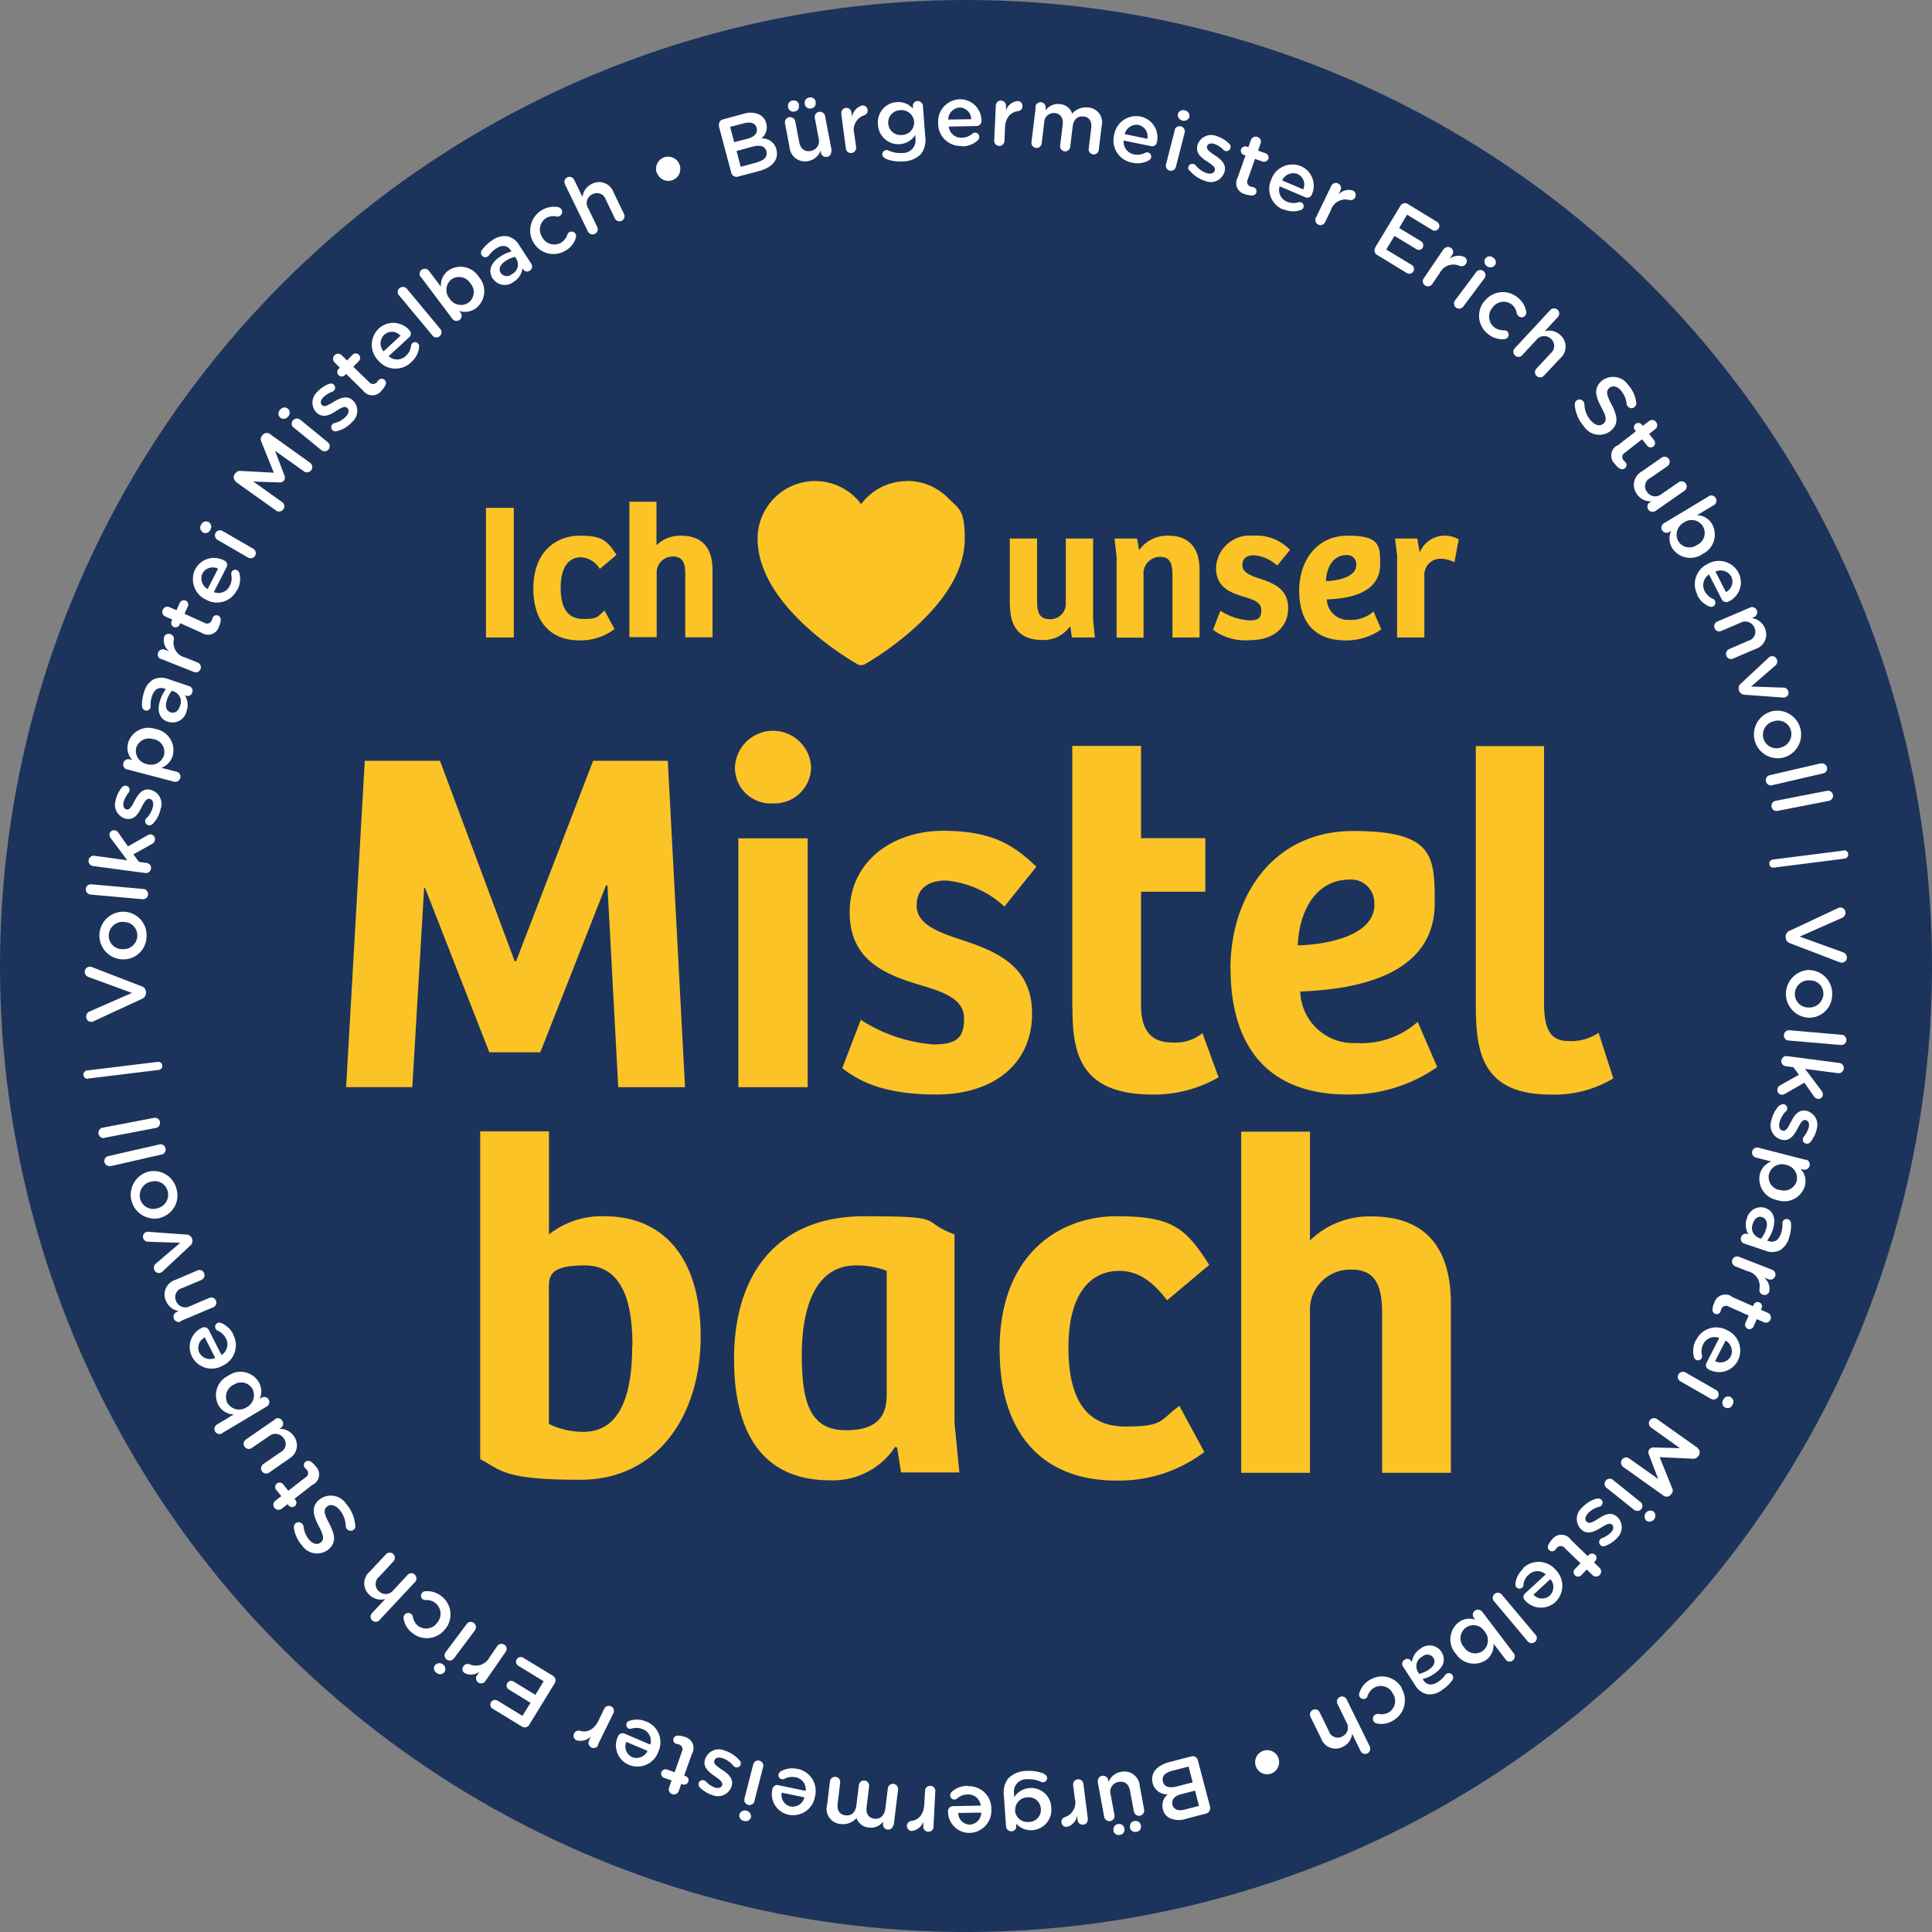 <svg xmlns="http://www.w3.org/2000/svg" width="158.205" height="158.205" viewBox="0 0 158.205 158.205"><rect x="0" y="0" width="158.205" height="158.205" fill="#808080" stroke="none"/><g transform="translate(-65.5 -88.5)"><circle cx="79.103" cy="79.103" r="79.103" transform="translate(65.5 88.5)" fill="#1c345c"/><g transform="translate(72.334 96.474)"><path d="M712.018,1070.965a.436.436,0,0,1-.309.529l-1.69.441a1.763,1.763,0,0,1-1.338-.088,1.036,1.036,0,0,1-.515-.691h0a1.179,1.179,0,0,1,.4-1.235,1.205,1.205,0,0,1-1.235-.9h0c-.221-.853.353-1.485,1.4-1.749l1.764-.456a.429.429,0,0,1,.529.309l1.014,3.866ZM708.9,1068c-.559.147-.853.456-.735.882h0c.1.412.485.559,1.132.4l1.308-.338-.338-1.294Zm.764,1.911c-.529.132-.823.441-.72.867h0c.1.382.456.529.985.4l1.191-.309-.323-1.25Z" transform="translate(-619.772 -930.965)" fill="#fff"/><path d="M677.015,1076.15a.415.415,0,0,1,.338-.485.43.43,0,0,1,.5.338l.029.176a1.314,1.314,0,0,1,1.014-.838,1.268,1.268,0,0,1,1.544,1.147l.353,1.926a.427.427,0,1,1-.838.162l-.309-1.676c-.1-.559-.441-.823-.941-.735a.811.811,0,0,0-.647,1.044l.309,1.661a.422.422,0,0,1-.338.5.43.43,0,0,1-.5-.338l-.529-2.852Zm1.279,4.013v-.044a.415.415,0,0,1,.353-.5.434.434,0,0,1,.529.338V1080a.407.407,0,0,1-.367.5.441.441,0,0,1-.529-.338Zm1.353-.25v-.044a.415.415,0,0,1,.353-.5.434.434,0,0,1,.529.338v.044a.407.407,0,0,1-.367.5.441.441,0,0,1-.529-.338Z" transform="translate(-593.942 -938.223)" fill="#fff"/><path d="M658.922,1082.914a.407.407,0,0,1-.353.47.417.417,0,0,1-.47-.367l-.044-.367a1.134,1.134,0,0,1-.809.911.393.393,0,0,1-.47-.353.4.4,0,0,1,.279-.441,1.255,1.255,0,0,0,.808-1.543l-.132-1.073a.423.423,0,0,1,.838-.117l.367,2.881Z" transform="translate(-576.688 -941.944)" fill="#fff"/><path d="M627.93,1075.213a.361.361,0,0,1,.265.309.356.356,0,0,1-.323.368.291.291,0,0,1-.162-.029,2.424,2.424,0,0,0-1.147-.221,1.021,1.021,0,0,0-1.073,1.205v.279a1.621,1.621,0,0,1,1.264-.764,1.655,1.655,0,0,1,1.779,1.6h0a1.667,1.667,0,0,1-1.544,1.852,1.6,1.6,0,0,1-1.323-.529v.177a.394.394,0,0,1-.382.441.428.428,0,0,1-.456-.4l-.176-2.528a1.885,1.885,0,0,1,.367-1.411,2.129,2.129,0,0,1,1.47-.6,3.374,3.374,0,0,1,1.441.22Zm-2.367,2.984h0a1.026,1.026,0,0,0,1.147.941.985.985,0,0,0,.97-1.073h0a.986.986,0,0,0-1.1-.941,1.021,1.021,0,0,0-1,1.088Z" transform="translate(-549.282 -937.919)" fill="#fff"/><path d="M595.232,1083.329a1.826,1.826,0,0,1,1.911,1.867h0a1.825,1.825,0,0,1-1.764,1.955,1.744,1.744,0,0,1-1.779-1.779.4.4,0,0,1,.382-.411l2.293-.044a1.015,1.015,0,0,0-1.073-.911,1.275,1.275,0,0,0-.867.338.345.345,0,0,1-.559-.265.423.423,0,0,1,.1-.265,1.865,1.865,0,0,1,1.308-.515Zm-.794,2.19a.96.96,0,0,0,.941.955,1,1,0,0,0,.941-.985Z" transform="translate(-522.802 -945.035)" fill="#fff"/><path d="M572.87,1086.647a.406.406,0,0,1-.441.4.415.415,0,0,1-.4-.441v-.382a1.126,1.126,0,0,1-.941.764.414.414,0,0,1-.044-.823c.6-.073,1.029-.515,1.073-1.382l.059-1.088a.415.415,0,0,1,.441-.4.406.406,0,0,1,.4.441l-.147,2.9Z" transform="translate(-503.262 -945.03)" fill="#fff"/><path d="M531.534,1082.22a.422.422,0,1,1-.838-.1v-.176a1.231,1.231,0,0,1-1.161.485,1.158,1.158,0,0,1-1.014-.779,1.451,1.451,0,0,1-1.308.485,1.235,1.235,0,0,1-1.1-1.543l.235-1.94a.422.422,0,1,1,.838.1l-.206,1.691c-.073.573.162.926.632.985s.823-.22.9-.809l.206-1.676a.422.422,0,0,1,.838.1l-.206,1.69c-.073.559.162.911.632.97s.823-.25.9-.808l.206-1.676a.417.417,0,0,1,.47-.367.428.428,0,0,1,.368.47l-.353,2.881Z" transform="translate(-465.22 -940.75)" fill="#fff"/><path d="M497.585,1073.6a1.835,1.835,0,0,1,1.455,2.249h0a1.815,1.815,0,0,1-2.146,1.514,1.724,1.724,0,0,1-1.338-2.117.388.388,0,0,1,.47-.309l2.249.47a1.01,1.01,0,0,0-.838-1.117,1.345,1.345,0,0,0-.911.132.369.369,0,0,1-.22.029.326.326,0,0,1-.25-.4.384.384,0,0,1,.162-.235,1.878,1.878,0,0,1,1.382-.206Zm-1.264,1.955a.952.952,0,0,0,.72,1.132,1,1,0,0,0,1.132-.75l-1.838-.382Z" transform="translate(-439.135 -936.731)" fill="#fff"/><path d="M478.271,1073.858a.448.448,0,0,1-.573.279.432.432,0,0,1-.367-.515v-.044a.493.493,0,0,1,.941.25v.044Zm.294-1.338a.425.425,0,0,1-.515.309.421.421,0,0,1-.309-.514l.72-2.808a.406.406,0,0,1,.515-.294.416.416,0,0,1,.294.514l-.72,2.808Z" transform="translate(-423.614 -933.006)" fill="#fff"/><path d="M457.979,1064.01a.343.343,0,0,1,.073.323.335.335,0,0,1-.426.22.38.38,0,0,1-.162-.1,1.982,1.982,0,0,0-.911-.647c-.353-.1-.588-.015-.661.206h0c-.088.279.265.5.632.75.47.309.985.691.779,1.367h0a1.175,1.175,0,0,1-1.573.706,2.592,2.592,0,0,1-1.014-.617.365.365,0,0,1-.1-.368.33.33,0,0,1,.426-.22.25.25,0,0,1,.147.088,2.093,2.093,0,0,0,.75.5c.309.1.529,0,.6-.191h0c.074-.265-.265-.5-.632-.75-.456-.323-.97-.72-.779-1.352h0a1.188,1.188,0,0,1,1.646-.72,2.546,2.546,0,0,1,1.205.823Z" transform="translate(-404.234 -927.817)" fill="#fff"/><path d="M436.275,1056.77l-.647,1.808.132.044a.358.358,0,0,1-.235.676l-.132-.044-.206.588a.425.425,0,0,1-.544.25.415.415,0,0,1-.25-.529l.206-.588-.617-.22a.355.355,0,0,1-.221-.456.378.378,0,0,1,.47-.221l.617.221.6-1.691a.409.409,0,0,0-.265-.588.855.855,0,0,0-.206-.044.358.358,0,0,1-.221-.441.382.382,0,0,1,.323-.235,1.633,1.633,0,0,1,.573.1.94.94,0,0,1,.632,1.367Z" transform="translate(-386.44 -921.151)" fill="#fff"/><path d="M411.175,1046.512a1.825,1.825,0,0,1,1,2.484h0a1.81,1.81,0,0,1-2.4,1.073,1.723,1.723,0,0,1-.9-2.337.405.405,0,0,1,.529-.221l2.117.9a1.021,1.021,0,0,0-.617-1.264,1.349,1.349,0,0,0-.926-.044.374.374,0,0,1-.221,0,.339.339,0,0,1,.029-.632,1.894,1.894,0,0,1,1.411.059Zm-1.617,1.676a.951.951,0,0,0,.485,1.25.993.993,0,0,0,1.25-.515Z" transform="translate(-365.103 -913.524)" fill="#fff"/><path d="M386.988,1041.925a.4.4,0,0,1-.559.191.431.431,0,0,1-.191-.573l.162-.338a1.187,1.187,0,0,1-1.191.323.416.416,0,0,1,.279-.779c.588.176,1.147-.059,1.529-.838l.47-.97a.418.418,0,0,1,.559-.191.414.414,0,0,1,.191.559l-1.279,2.6Z" transform="translate(-344.84 -906.997)" fill="#fff"/><path d="M343.925,1013.693l-2.087,3.411a.431.431,0,0,1-.588.147l-2.411-1.47a.386.386,0,0,1,.4-.661l2.043,1.25.662-1.073-1.779-1.088a.38.38,0,0,1-.118-.529.363.363,0,0,1,.515-.118l1.779,1.088.676-1.117-2.073-1.264a.386.386,0,1,1,.4-.661l2.44,1.485a.431.431,0,0,1,.147.588Z" transform="translate(-305.335 -883.837)" fill="#fff"/><path d="M324.966,1007.228a.418.418,0,1,1-.691-.47l.221-.309a1.147,1.147,0,0,1-1.22.132.375.375,0,0,1-.1-.573.406.406,0,0,1,.5-.147,1.282,1.282,0,0,0,1.646-.6l.617-.9a.423.423,0,0,1,.588-.1.406.406,0,0,1,.1.573Z" transform="translate(-292.051 -877.548)" fill="#fff"/><path d="M308.057,996.088a.429.429,0,0,1-.632.044.418.418,0,0,1-.132-.617l.029-.029a.483.483,0,0,1,.764.573Zm.779-1.132a.41.41,0,0,1-.588.088.422.422,0,0,1-.088-.588l1.735-2.323a.407.407,0,0,1,.588-.073.434.434,0,0,1,.088.588l-1.735,2.323Z" transform="translate(-278.509 -867.129)" fill="#fff"/><path d="M293.681,978h0a1.883,1.883,0,0,1-2.69.265,1.817,1.817,0,0,1-.691-1.176.456.456,0,0,1,.088-.309.391.391,0,0,1,.544-.044.444.444,0,0,1,.132.221,1.137,1.137,0,0,0,.412.735,1.1,1.1,0,0,0,1.558-.221h0a1.127,1.127,0,0,0-.1-1.617,1.146,1.146,0,0,0-.838-.265.4.4,0,0,1-.235-.073.356.356,0,0,1-.044-.515.334.334,0,0,1,.265-.132,1.841,1.841,0,0,1,1.367.441,1.882,1.882,0,0,1,.25,2.675Z" transform="translate(-264.088 -852.54)" fill="#fff"/><path d="M269.649,958.916a.421.421,0,0,1-.617-.573l1.088-1.161a1.324,1.324,0,0,1-1.279-.323,1.255,1.255,0,0,1,0-1.911l1.338-1.426a.421.421,0,0,1,.617.573l-1.161,1.25a.772.772,0,0,0-.044,1.191.8.8,0,0,0,1.22-.1l1.147-1.235a.393.393,0,0,1,.588,0,.417.417,0,0,1,.015.588l-2.94,3.146Z" transform="translate(-245.407 -834.22)" fill="#fff"/><path d="M234.216,924a.432.432,0,0,1-.132.338.407.407,0,0,1-.661-.279,2.175,2.175,0,0,0-.515-1.352c-.353-.4-.75-.485-1.029-.25h0c-.265.235-.279.5.162,1.323.485.941.647,1.588-.029,2.176h0a1.49,1.49,0,0,1-2.161-.309,2.754,2.754,0,0,1-.676-1.455.4.4,0,0,1,.132-.367.4.4,0,0,1,.559.044.392.392,0,0,1,.1.206,2.031,2.031,0,0,0,.456,1.088c.323.382.72.426.956.22h0c.279-.25.265-.529-.191-1.382-.485-.941-.559-1.573.044-2.1h0a1.508,1.508,0,0,1,2.234.338,3.014,3.014,0,0,1,.735,1.779Z" transform="translate(-211.943 -807.054)" fill="#fff"/><path d="M220.962,904.144l-1.529,1.191.088.1a.356.356,0,1,1-.559.441l-.088-.1-.5.382a.419.419,0,0,1-.514-.661l.5-.382-.412-.514a.362.362,0,1,1,.573-.441l.412.515,1.411-1.1a.391.391,0,0,0,.088-.632,1.29,1.29,0,0,0-.147-.147.355.355,0,0,1,.059-.5.387.387,0,0,1,.4-.029,1.543,1.543,0,0,1,.426.4.939.939,0,0,1-.206,1.5Z" transform="translate(-202.159 -790.575)" fill="#fff"/><path d="M203.758,878.564a.414.414,0,0,1,.588.118.423.423,0,0,1-.1.588l-.147.1a1.341,1.341,0,0,1,1.191.573,1.262,1.262,0,0,1-.412,1.882l-1.6,1.117a.422.422,0,0,1-.485-.691l1.4-.97a.75.75,0,0,0,.279-1.147.82.82,0,0,0-1.22-.162l-1.4.956a.422.422,0,0,1-.485-.691l2.4-1.661Z" transform="translate(-188.071 -770.331)" fill="#fff"/><path d="M185.426,857.745a.419.419,0,0,1-.426-.72l1.4-.838a1.485,1.485,0,0,1-1.235-.72,1.755,1.755,0,0,1,.764-2.44h0a1.735,1.735,0,0,1,2.5.485,1.493,1.493,0,0,1,.088,1.4l.162-.1a.418.418,0,1,1,.426.72l-3.69,2.205Zm.941-3.984h0a1.1,1.1,0,0,0-.47,1.514,1.119,1.119,0,0,0,1.558.323h0a1.114,1.114,0,0,0,.456-1.529,1.07,1.07,0,0,0-1.544-.294Z" transform="translate(-174.09 -748.337)" fill="#fff"/><path d="M174.7,826.237a1.832,1.832,0,0,1-.853,2.543h0a1.8,1.8,0,0,1-2.514-.735,1.732,1.732,0,0,1,.823-2.367.408.408,0,0,1,.544.176l1.044,2.058a1.017,1.017,0,0,0,.353-1.367,1.28,1.28,0,0,0-.676-.632.29.29,0,0,1-.162-.162.342.342,0,0,1,.147-.456.369.369,0,0,1,.279-.015,1.9,1.9,0,0,1,1.029.955Zm-2.323.235a.952.952,0,0,0-.441,1.264,1,1,0,0,0,1.294.412Z" transform="translate(-162.441 -724.928)" fill="#fff"/><path d="M158.5,800.179a.425.425,0,1,1-.338-.779l.162-.073a1.352,1.352,0,0,1-1.044-.809,1.256,1.256,0,0,1,.779-1.749L159.85,796a.4.4,0,0,1,.544.221.426.426,0,0,1-.22.559l-1.558.661a.768.768,0,0,0-.515,1.073.809.809,0,0,0,1.161.4l1.558-.662a.4.4,0,0,1,.544.221.41.41,0,0,1-.221.544l-2.675,1.132Z" transform="translate(-150.515 -699.943)" fill="#fff"/><path d="M149.162,775.173v.044a.494.494,0,0,1-.176.573l-2.234,2.087a.738.738,0,0,1-.176.118.413.413,0,0,1-.515-.265.427.427,0,0,1,.147-.5l1.985-1.691-2.617-.088a.4.4,0,0,1-.412-.279.393.393,0,0,1,.25-.515.342.342,0,0,1,.206-.015l3.043.221a.522.522,0,0,1,.5.323Z" transform="translate(-140.267 -681.744)" fill="#fff"/><path d="M140.711,744.649h0a1.957,1.957,0,0,1-1.073-3.763h0A1.914,1.914,0,0,1,142,742.253a1.888,1.888,0,0,1-1.294,2.381Zm-.838-2.955h0a1.153,1.153,0,0,0-.838,1.411,1.1,1.1,0,0,0,1.426.75h0a1.129,1.129,0,0,0,.823-1.4,1.087,1.087,0,0,0-1.411-.75Z" transform="translate(-134.389 -652.896)" fill="#fff"/><path d="M124.124,727.689a.429.429,0,0,1-.5-.309.41.41,0,0,1,.309-.5l4.19-.956a.409.409,0,0,1,.5.323.417.417,0,0,1-.309.5l-4.19.956Z" transform="translate(-121.903 -640.184)" fill="#fff"/><path d="M120.84,712.8a.415.415,0,0,1-.485-.338.423.423,0,0,1,.323-.5l4.219-.808a.408.408,0,0,1,.485.338.416.416,0,0,1-.323.485l-4.219.809Z" transform="translate(-119.119 -627.59)" fill="#fff"/><path d="M112.36,681.36a.323.323,0,0,1-.368-.294.345.345,0,0,1,.294-.382l5.792-.706a.323.323,0,0,1,.368.294.331.331,0,0,1-.294.368l-5.792.706Z" transform="translate(-111.992 -601)" fill="#fff"/><path d="M117.389,629.631l-3.94,1.823a.425.425,0,0,1-.206.059.414.414,0,0,1-.426-.412.452.452,0,0,1,.294-.441l3.455-1.514-3.572-1.308a.455.455,0,0,1-.294-.4.424.424,0,0,1,.4-.441.634.634,0,0,1,.176.029l4.072,1.573a.521.521,0,0,1,.368.485v.044a.529.529,0,0,1-.323.5Z" transform="translate(-112.596 -555.813)" fill="#fff"/><path d="M123.028,600.291h0a1.949,1.949,0,0,1,.132-3.9h0A1.913,1.913,0,0,1,125,598.424a1.887,1.887,0,0,1-1.955,1.867Zm.1-3.072h0a1.144,1.144,0,0,0-1.22,1.088,1.1,1.1,0,0,0,1.132,1.147h0a1.12,1.12,0,0,0,1.205-1.073,1.089,1.089,0,0,0-1.117-1.147Z" transform="translate(-119.837 -529.706)" fill="#fff"/><path d="M113.677,581.919a.426.426,0,0,1-.382-.456.407.407,0,0,1,.456-.382l4.278.382a.421.421,0,0,1-.073.838Z" transform="translate(-113.103 -516.641)" fill="#fff"/><path d="M115.233,553.9a.423.423,0,0,1,.118-.838l2.69.367-1.323-1.764a.491.491,0,0,1-.132-.382.366.366,0,0,1,.426-.309.461.461,0,0,1,.323.235l.764,1.088,1.588-.911a.462.462,0,0,1,.294-.073.383.383,0,0,1,.323.441.4.4,0,0,1-.235.338l-1.529.853.456.617.632.088a.407.407,0,0,1,.353.47.417.417,0,0,1-.47.353l-4.278-.573Z" transform="translate(-114.452 -490.959)" fill="#fff"/><path d="M132.739,529.287a.342.342,0,0,1-.588-.294.2.2,0,0,1,.088-.162,1.973,1.973,0,0,0,.544-.97c.074-.353-.044-.588-.279-.632h0c-.279-.059-.456.309-.661.706-.25.5-.588,1.058-1.264.926h0a1.183,1.183,0,0,1-.853-1.5,2.51,2.51,0,0,1,.514-1.073.354.354,0,0,1,.353-.132.333.333,0,0,1,.265.412.236.236,0,0,1-.074.162,2.167,2.167,0,0,0-.412.794c-.059.323.059.529.25.573h0c.265.059.456-.309.662-.706.265-.5.617-1.044,1.264-.911h0a1.186,1.186,0,0,1,.867,1.558,2.446,2.446,0,0,1-.691,1.279Z" transform="translate(-127.093 -469.787)" fill="#fff"/><path d="M134.428,497.446a.414.414,0,0,1-.309-.515.421.421,0,0,1,.515-.309l.221.059a1.494,1.494,0,0,1-.353-1.382,1.745,1.745,0,0,1,2.264-1.161h0a1.759,1.759,0,0,1,1.411,2.132,1.508,1.508,0,0,1-.941,1.044l1.25.323a.406.406,0,0,1,.294.515.416.416,0,0,1-.515.294l-3.881-1.014Zm2.146-2.47h0a1.082,1.082,0,0,0-1.4.706,1.1,1.1,0,0,0,.867,1.323h0a1.107,1.107,0,0,0,1.411-.735,1.071,1.071,0,0,0-.867-1.308Z" transform="translate(-130.855 -442.414)" fill="#fff"/><path d="M146.732,469.638h0c-.75-.25-.926-.97-.632-1.808a3.079,3.079,0,0,1,.456-.882l-.088-.029c-.5-.162-.853.044-1.044.6a2.143,2.143,0,0,0-.118.823.407.407,0,0,1-.015.132.334.334,0,0,1-.441.221.381.381,0,0,1-.25-.323,3.3,3.3,0,0,1,.176-1.191,1.671,1.671,0,0,1,.779-1.029,1.546,1.546,0,0,1,1.205-.015l1.705.573a.393.393,0,0,1,.25.515.382.382,0,0,1-.47.279l-.132-.044a1.5,1.5,0,0,1,.132,1.308,1.168,1.168,0,0,1-1.485.867Zm.544-2.47-.235-.074a2.226,2.226,0,0,0-.4.75c-.176.514-.059.9.309,1.014h0c.338.118.632-.118.75-.5a.875.875,0,0,0-.426-1.176Z" transform="translate(-139.806 -418.501)" fill="#fff"/><path d="M153.652,443.636a.412.412,0,0,1-.235-.544.416.416,0,0,1,.544-.235l.353.132a1.183,1.183,0,0,1-.412-1.161.391.391,0,0,1,.544-.235.385.385,0,0,1,.25.456,1.252,1.252,0,0,0,.956,1.455l1,.4a.424.424,0,0,1,.235.544.411.411,0,0,1-.544.235l-2.69-1.073Z" transform="translate(-147.301 -397.63)" fill="#fff"/><path d="M159.156,425.5l-1.764-.794-.059.132a.355.355,0,1,1-.647-.294l.059-.132-.573-.25a.415.415,0,0,1-.206-.559.4.4,0,0,1,.544-.206l.573.25.265-.6a.386.386,0,0,1,.485-.191.35.35,0,0,1,.176.485l-.265.6,1.632.735a.406.406,0,0,0,.6-.22c.044-.088.059-.176.073-.191a.334.334,0,0,1,.456-.176.374.374,0,0,1,.206.338,1.577,1.577,0,0,1-.147.559A.932.932,0,0,1,159.156,425.5Z" transform="translate(-149.467 -381.65)" fill="#fff"/><path d="M176.506,401.964a1.812,1.812,0,0,1-2.543.794h0a1.841,1.841,0,0,1-.882-2.47,1.737,1.737,0,0,1,2.4-.72.383.383,0,0,1,.176.529l-1.044,2.043a1.021,1.021,0,0,0,1.308-.515,1.338,1.338,0,0,0,.118-.911.61.61,0,0,1,.029-.221.322.322,0,0,1,.456-.132.375.375,0,0,1,.176.221,1.854,1.854,0,0,1-.176,1.4Zm-1.544-1.735a.96.96,0,0,0-1.279.382.983.983,0,0,0,.426,1.279l.853-1.676Z" transform="translate(-163.936 -361.632)" fill="#fff"/><path d="M177.258,379.785a.428.428,0,0,1-.118-.617.417.417,0,0,1,.588-.206h.029a.465.465,0,0,1,.118.647.429.429,0,0,1-.6.206h-.029Zm1.22.632a.416.416,0,0,1-.162-.573.411.411,0,0,1,.573-.147l2.514,1.455a.411.411,0,0,1,.147.573.424.424,0,0,1-.573.147l-2.514-1.455Z" transform="translate(-167.495 -344.187)" fill="#fff"/><path d="M195.862,333.63a.438.438,0,0,1-.1-.6l.059-.074a.48.48,0,0,1,.412-.191l2.734.147-1.029-2.558a.43.43,0,0,1,.044-.441l.059-.074a.43.43,0,0,1,.6-.1l3.308,2.367a.433.433,0,0,1-.5.706l-2.381-1.691.764,2a.437.437,0,0,1-.029.426.444.444,0,0,1-.382.162l-2.132-.073,2.367,1.69a.408.408,0,0,1,.088.588.423.423,0,0,1-.588.1l-3.322-2.367Z" transform="translate(-183.38 -302.178)" fill="#fff"/><path d="M220.757,316.276a.43.43,0,0,1-.015-.632.441.441,0,0,1,.617-.118l.029.029a.43.43,0,0,1,.015.632.441.441,0,0,1-.632.1l-.029-.029Zm1.1.823a.407.407,0,0,1-.059-.588.437.437,0,0,1,.6-.059l2.249,1.838a.418.418,0,1,1-.529.647l-2.249-1.838Z" transform="translate(-204.645 -290.057)" fill="#fff"/><path d="M241.523,306.041a.34.34,0,0,1-.323-.074.346.346,0,0,1-.029-.485.28.28,0,0,1,.162-.1,1.911,1.911,0,0,0,.97-.559c.235-.265.265-.529.088-.691h0c-.221-.191-.544.029-.926.265-.47.309-1.044.6-1.558.147h0a1.174,1.174,0,0,1,.029-1.72,2.485,2.485,0,0,1,.985-.662.372.372,0,0,1,.368.059.347.347,0,0,1,.029.485.336.336,0,0,1-.147.1,2.072,2.072,0,0,0-.764.485c-.221.25-.221.485-.074.617h0c.206.191.544-.029.941-.265.485-.294,1.058-.573,1.558-.147h0a1.191,1.191,0,0,1-.044,1.793,2.414,2.414,0,0,1-1.25.75Z" transform="translate(-220.794 -278.705)" fill="#fff"/><path d="M253.434,288.386l-1.382-1.352-.1.1a.364.364,0,0,1-.515-.515l.1-.1-.441-.441a.416.416,0,0,1,.588-.588l.441.441.456-.47a.364.364,0,0,1,.515.515l-.456.47,1.294,1.25a.407.407,0,0,0,.647,0,1.6,1.6,0,0,0,.132-.162.35.35,0,0,1,.5,0,.343.343,0,0,1,.074.382,1.708,1.708,0,0,1-.338.485.927.927,0,0,1-1.5,0Z" transform="translate(-230.544 -264.386)" fill="#fff"/><path d="M275.83,271.537a1.828,1.828,0,0,1-2.675-.132h0a1.832,1.832,0,0,1,.029-2.631,1.748,1.748,0,0,1,2.514.147.382.382,0,0,1-.015.559l-1.69,1.558a1.024,1.024,0,0,0,1.411-.029,1.29,1.29,0,0,0,.426-.823.278.278,0,0,1,.1-.206.318.318,0,0,1,.47.029.31.31,0,0,1,.088.265,1.862,1.862,0,0,1-.647,1.25Zm-.867-2.176a.939.939,0,0,0-1.338-.073.977.977,0,0,0-.044,1.352Z" transform="translate(-249.001 -249.845)" fill="#fff"/><path d="M287.126,249.006a.407.407,0,0,1,.059-.588.418.418,0,0,1,.588.044l2.749,3.308a.419.419,0,0,1-.059.588.407.407,0,0,1-.588-.059l-2.749-3.308Z" transform="translate(-261.296 -232.798)" fill="#fff"/><path d="M299.292,237.9a.425.425,0,0,1,.676-.515l.985,1.308a1.5,1.5,0,0,1,.588-1.308,1.763,1.763,0,0,1,2.514.5h0a1.757,1.757,0,0,1-.221,2.558,1.485,1.485,0,0,1-1.382.235l.118.147a.42.42,0,0,1-.676.5l-2.587-3.44Zm4.072.514h0a1.088,1.088,0,0,0-1.544-.323,1.107,1.107,0,0,0-.147,1.588h0a1.1,1.1,0,0,0,1.558.309A1.079,1.079,0,0,0,303.364,238.413Z" transform="translate(-271.684 -223.19)" fill="#fff"/><path d="M334.359,223.451h0c-.426-.676-.132-1.338.617-1.823a2.884,2.884,0,0,1,.911-.412l-.044-.073c-.279-.441-.706-.5-1.205-.176a2.266,2.266,0,0,0-.6.573.2.2,0,0,1-.1.088.353.353,0,0,1-.485-.1.379.379,0,0,1,0-.412,3.351,3.351,0,0,1,.867-.823,1.71,1.71,0,0,1,1.25-.323,1.519,1.519,0,0,1,.956.735l.985,1.514a.39.39,0,0,1-.118.559.365.365,0,0,1-.529-.073l-.073-.118a1.5,1.5,0,0,1-.706,1.1,1.164,1.164,0,0,1-1.705-.235Zm1.955-1.588-.132-.206a2.157,2.157,0,0,0-.779.338c-.456.294-.6.662-.382.985h0a.6.6,0,0,0,.9.088.871.871,0,0,0,.4-1.191Z" transform="translate(-300.841 -208.596)" fill="#fff"/><path d="M361.025,206.552h0a1.946,1.946,0,0,1,2.058-2.852.434.434,0,0,1,.265.191.389.389,0,0,1-.147.529.354.354,0,0,1-.265.044,1.219,1.219,0,0,0-.838.118,1.118,1.118,0,0,0-.353,1.544h0a1.117,1.117,0,0,0,1.529.5,1.224,1.224,0,0,0,.559-.691.327.327,0,0,1,.162-.191.367.367,0,0,1,.5.147.348.348,0,0,1,.029.294,1.784,1.784,0,0,1-.9,1.1,1.879,1.879,0,0,1-2.587-.72Z" transform="translate(-324.199 -194.71)" fill="#fff"/><path d="M379.95,187.608a.417.417,0,0,1,.75-.368l.691,1.426a1.307,1.307,0,0,1,.75-1.073,1.258,1.258,0,0,1,1.793.691l.853,1.764a.417.417,0,0,1-.75.367l-.735-1.529a.767.767,0,0,0-1.1-.456.8.8,0,0,0-.338,1.176l.735,1.514a.424.424,0,0,1-.206.559.418.418,0,0,1-.559-.191l-1.882-3.866Z" transform="translate(-340.522 -180.5)" fill="#fff"/><path d="M431.049,177.152h0a.991.991,0,0,1,1.852-.706h0a.982.982,0,1,1-1.838.691Z" transform="translate(-384.095 -170.954)" fill="#fff"/><path d="M465.929,152.377a.429.429,0,0,1,.309-.529l1.691-.456a1.763,1.763,0,0,1,1.338.088,1.037,1.037,0,0,1,.515.691h0a1.153,1.153,0,0,1-.4,1.235,1.19,1.19,0,0,1,1.235.9h0c.221.853-.353,1.485-1.4,1.764l-1.764.47a.436.436,0,0,1-.529-.309l-1.029-3.866Zm2.352,1.044c.529-.147.823-.441.72-.867h0c-.1-.382-.456-.529-.985-.4l-1.191.309.338,1.25,1.132-.294Zm.779,1.926c.559-.147.853-.456.735-.882h0c-.1-.412-.485-.559-1.132-.382l-1.308.353.338,1.294,1.367-.368Z" transform="translate(-413.874 -150.046)" fill="#fff"/><path d="M506.533,147.132a.415.415,0,0,1-.338.485.431.431,0,0,1-.5-.323l-.029-.191a1.334,1.334,0,0,1-1,.853,1.268,1.268,0,0,1-1.544-1.147l-.367-1.926a.427.427,0,1,1,.838-.162l.323,1.676c.1.559.441.823.941.735a.82.82,0,0,0,.647-1.044l-.309-1.661a.422.422,0,0,1,.338-.5.43.43,0,0,1,.5.338l.544,2.852Zm-2.646-3.778v.044a.406.406,0,0,1-.353.5.434.434,0,0,1-.529-.338v-.044a.426.426,0,0,1,.368-.515.441.441,0,0,1,.529.338Zm1.367-.25v.044a.406.406,0,0,1-.353.5.434.434,0,0,1-.529-.338v-.044a.426.426,0,0,1,.368-.515.441.441,0,0,1,.529.338Z" transform="translate(-445.305 -142.743)" fill="#fff"/><path d="M534.115,147.94a.407.407,0,0,1,.353-.47.417.417,0,0,1,.47.368l.044.367a1.177,1.177,0,0,1,.809-.926.393.393,0,0,1,.47.353.4.4,0,0,1-.279.441,1.255,1.255,0,0,0-.809,1.544l.147,1.073a.425.425,0,0,1-.368.47.414.414,0,0,1-.47-.353l-.382-2.881Z" transform="translate(-472.049 -146.608)" fill="#fff"/><path d="M555.177,149.484a.36.36,0,0,1-.265-.309.356.356,0,0,1,.323-.368.291.291,0,0,1,.162.029,2.286,2.286,0,0,0,1.147.206,1.022,1.022,0,0,0,1.073-1.205v-.279a1.621,1.621,0,0,1-1.264.764,1.663,1.663,0,0,1-1.793-1.588h0a1.648,1.648,0,0,1,1.529-1.852,1.562,1.562,0,0,1,1.323.529v-.176a.392.392,0,0,1,.367-.441.428.428,0,0,1,.456.4l.191,2.528a1.885,1.885,0,0,1-.353,1.411,2.067,2.067,0,0,1-1.47.6,3.163,3.163,0,0,1-1.441-.221Zm2.337-3h0a1.034,1.034,0,0,0-1.147-.941,1,1,0,0,0-.97,1.088h0a1.008,1.008,0,0,0,1.117.941A1.021,1.021,0,0,0,557.514,146.486Z" transform="translate(-489.495 -144.493)" fill="#fff"/><path d="M590.01,147.621a1.826,1.826,0,0,1-1.911-1.867h0a1.825,1.825,0,0,1,1.764-1.955,1.745,1.745,0,0,1,1.779,1.779.4.4,0,0,1-.382.412l-2.293.044a1.015,1.015,0,0,0,1.073.911,1.275,1.275,0,0,0,.867-.338.346.346,0,0,1,.559.265.423.423,0,0,1-.1.265,1.866,1.866,0,0,1-1.308.515Zm.794-2.19a.96.96,0,0,0-.941-.956,1,1,0,0,0-.941.985Z" transform="translate(-518.109 -143.644)" fill="#fff"/><path d="M619.427,144.792a.42.42,0,0,1,.838.044v.382a1.109,1.109,0,0,1,.941-.764.383.383,0,0,1,.4.441.374.374,0,0,1-.353.382c-.6.073-1.029.514-1.073,1.382l-.044,1.088a.42.42,0,0,1-.838-.044l.132-2.9Z" transform="translate(-544.719 -144.151)" fill="#fff"/><path d="M640.4,145.848a.422.422,0,1,1,.838.1v.176a1.271,1.271,0,0,1,1.161-.5,1.157,1.157,0,0,1,1.014.779,1.5,1.5,0,0,1,1.308-.5,1.221,1.221,0,0,1,1.1,1.544l-.235,1.94a.414.414,0,0,1-.823-.088l.206-1.691c.074-.573-.162-.926-.632-.97s-.808.221-.882.809l-.206,1.676a.411.411,0,0,1-.456.368.417.417,0,0,1-.367-.47l.206-1.691c.073-.559-.176-.911-.632-.97a.793.793,0,0,0-.882.809l-.206,1.676a.417.417,0,0,1-.47.368.422.422,0,0,1-.367-.456l.353-2.881Z" transform="translate(-562.448 -145.075)" fill="#fff"/><path d="M687.32,156.967a1.844,1.844,0,0,1-1.47-2.249h0A1.828,1.828,0,0,1,688,153.189a1.744,1.744,0,0,1,1.352,2.117.388.388,0,0,1-.47.309l-2.249-.456a1.045,1.045,0,0,0,.853,1.132,1.345,1.345,0,0,0,.911-.132.37.37,0,0,1,.221-.029.347.347,0,0,1,.265.4.384.384,0,0,1-.162.235A1.9,1.9,0,0,1,687.32,156.967Zm1.25-1.955a.952.952,0,0,0-.72-1.132,1,1,0,0,0-1.132.75l1.838.382Z" transform="translate(-601.454 -151.623)" fill="#fff"/><path d="M715.625,151.523a.414.414,0,0,1,.515-.309.421.421,0,0,1,.309.514l-.72,2.808a.417.417,0,0,1-.809-.206l.72-2.808Zm.279-1.338a.438.438,0,0,1,.559-.279.443.443,0,0,1,.368.515v.044a.493.493,0,0,1-.941-.25v-.044Z" transform="translate(-626.275 -148.839)" fill="#fff"/><path d="M727.508,166.8a.343.343,0,0,1-.073-.323.335.335,0,0,1,.426-.221.309.309,0,0,1,.162.1,1.982,1.982,0,0,0,.911.647c.338.1.588.015.662-.221h0c.088-.279-.265-.485-.632-.735-.47-.309-.985-.691-.779-1.367h0a1.17,1.17,0,0,1,1.573-.706,2.589,2.589,0,0,1,1.014.617.338.338,0,0,1,.1.367.33.33,0,0,1-.426.221.305.305,0,0,1-.147-.088,1.869,1.869,0,0,0-.75-.485c-.309-.088-.529,0-.588.191h0c-.073.279.265.5.647.75.47.309.97.72.779,1.352h0a1.173,1.173,0,0,1-1.632.72,2.477,2.477,0,0,1-1.205-.823Z" transform="translate(-636.953 -160.798)" fill="#fff"/><path d="M754.31,168l.647-1.823-.132-.044a.358.358,0,1,1,.235-.676l.132.044.206-.588a.419.419,0,0,1,.544-.25.4.4,0,0,1,.25.529l-.206.588.617.221a.355.355,0,0,1,.221.456.378.378,0,0,1-.47.221l-.617-.221-.6,1.691a.407.407,0,0,0,.279.588.857.857,0,0,0,.206.044.357.357,0,0,1,.221.441.365.365,0,0,1-.323.235,1.632,1.632,0,0,1-.573-.1.929.929,0,0,1-.632-1.367Z" transform="translate(-659.8 -161.421)" fill="#fff"/><path d="M773.721,183.78a1.826,1.826,0,0,1-1-2.484h0a1.829,1.829,0,0,1,2.4-1.088,1.741,1.741,0,0,1,.911,2.337.394.394,0,0,1-.514.221l-2.117-.9a1.021,1.021,0,0,0,.617,1.264,1.349,1.349,0,0,0,.926.044.375.375,0,0,1,.22,0,.339.339,0,0,1-.029.632,1.894,1.894,0,0,1-1.411-.059Zm1.617-1.676a.951.951,0,0,0-.485-1.25,1,1,0,0,0-1.25.529l1.735.735Z" transform="translate(-675.448 -174.583)" fill="#fff"/><path d="M799.514,190.641a.417.417,0,1,1,.75.368l-.162.338a1.169,1.169,0,0,1,1.176-.323.416.416,0,0,1-.279.779,1.256,1.256,0,0,0-1.529.853l-.47.97a.418.418,0,0,1-.559.191.414.414,0,0,1-.191-.559l1.264-2.617Z" transform="translate(-697.331 -183.4)" fill="#fff"/><path d="M831.238,205.324l2.073-3.425a.431.431,0,0,1,.588-.147l2.411,1.47a.386.386,0,0,1-.4.662l-2.058-1.25-.647,1.088L835,204.81a.4.4,0,0,1,.132.529.363.363,0,0,1-.515.118l-1.793-1.088-.676,1.117,2.088,1.264a.386.386,0,1,1-.4.662l-2.44-1.485a.431.431,0,0,1-.147-.588Z" transform="translate(-725.467 -193.027)" fill="#fff"/><path d="M859.791,226.3a.424.424,0,0,1,.588-.118.4.4,0,0,1,.1.588l-.206.309a1.184,1.184,0,0,1,1.22-.147.375.375,0,0,1,.1.573.406.406,0,0,1-.5.147,1.261,1.261,0,0,0-1.632.6l-.617.9a.421.421,0,0,1-.588.1.406.406,0,0,1-.1-.573l1.632-2.4Z" transform="translate(-748.405 -213.859)" fill="#fff"/><path d="M877.288,232.6a.41.41,0,0,1,.588-.088.42.42,0,0,1,.088.588l-1.735,2.323a.422.422,0,0,1-.588.088.434.434,0,0,1-.088-.588Zm.764-1.132a.429.429,0,0,1,.632-.044.418.418,0,0,1,.132.617l-.029.029a.483.483,0,0,1-.764-.573Z" transform="translate(-763.242 -218.29)" fill="#fff"/><path d="M889.889,251.921h0a1.884,1.884,0,0,1,2.69-.279,1.907,1.907,0,0,1,.706,1.176.456.456,0,0,1-.088.309.378.378,0,0,1-.544.044.643.643,0,0,1-.147-.221,1.137,1.137,0,0,0-.411-.735,1.1,1.1,0,0,0-1.558.235h0a1.127,1.127,0,0,0,.1,1.617,1.292,1.292,0,0,0,.838.265.317.317,0,0,1,.235.074.356.356,0,0,1,.044.514.334.334,0,0,1-.265.132,1.84,1.84,0,0,1-1.367-.441,1.884,1.884,0,0,1-.265-2.675Z" transform="translate(-775.137 -235.257)" fill="#fff"/><path d="M911.548,260.452a.421.421,0,0,1,.617.573l-1.073,1.161a1.324,1.324,0,0,1,1.264.309,1.255,1.255,0,0,1,0,1.911l-1.338,1.426a.421.421,0,0,1-.617-.573l1.161-1.25a.782.782,0,0,0,.044-1.191.809.809,0,0,0-1.22.1l-1.147,1.235a.4.4,0,0,1-.588.015.417.417,0,0,1-.015-.588l2.925-3.146Z" transform="translate(-791.43 -243.039)" fill="#fff"/><path d="M942.7,300.68a.432.432,0,0,1,.132-.338.384.384,0,0,1,.559.044.364.364,0,0,1,.1.235,2.108,2.108,0,0,0,.529,1.352c.353.4.75.485,1.029.25h0c.265-.235.279-.515-.162-1.323-.5-.941-.647-1.588.015-2.176h0a1.491,1.491,0,0,1,2.161.309,2.755,2.755,0,0,1,.676,1.455.4.4,0,0,1-.132.367.384.384,0,0,1-.559-.044.393.393,0,0,1-.1-.206,2.03,2.03,0,0,0-.456-1.088c-.323-.382-.72-.426-.956-.22h0c-.279.25-.265.529.191,1.382.485.941.559,1.573-.044,2.1h0a1.5,1.5,0,0,1-2.234-.338,3.031,3.031,0,0,1-.75-1.779Z" transform="translate(-820.583 -275.505)" fill="#fff"/><path d="M963.544,324.6l1.529-1.191-.088-.1a.356.356,0,1,1,.559-.441l.088.1.5-.382a.419.419,0,1,1,.515.661l-.5.382.412.515a.371.371,0,0,1-.059.515.36.36,0,0,1-.515-.074l-.412-.514-1.411,1.1a.391.391,0,0,0-.088.632,1.289,1.289,0,0,0,.147.147.355.355,0,0,1-.059.5.388.388,0,0,1-.4.029,1.544,1.544,0,0,1-.426-.4.944.944,0,0,1,.191-1.5Z" transform="translate(-837.943 -296.073)" fill="#fff"/><path d="M977.391,347.325a.422.422,0,0,1-.485-.691l.147-.1a1.3,1.3,0,0,1-1.176-.573,1.264,1.264,0,0,1,.411-1.882l1.6-1.117a.422.422,0,1,1,.485.691l-1.4.97a.75.75,0,0,0-.279,1.147.806.806,0,0,0,1.205.162l1.382-.955a.422.422,0,1,1,.485.691Z" transform="translate(-848.659 -313.461)" fill="#fff"/><path d="M994.86,364.552a.411.411,0,0,1,.573.147.42.42,0,0,1-.132.573l-1.4.838a1.451,1.451,0,0,1,1.235.72,1.76,1.76,0,0,1-.75,2.44h0a1.764,1.764,0,0,1-2.514-.47,1.522,1.522,0,0,1-.088-1.411l-.162.1a.418.418,0,0,1-.426-.72l3.69-2.22Zm-.941,3.984h0a1.067,1.067,0,1,0-1.088-1.823h0a1.114,1.114,0,0,0-.456,1.529A1.07,1.07,0,0,0,993.919,368.536Z" transform="translate(-861.776 -331.894)" fill="#fff"/><path d="M1009.812,403.781a1.837,1.837,0,0,1,.838-2.543h0a1.816,1.816,0,0,1,2.514.72,1.721,1.721,0,0,1-.823,2.367.408.408,0,0,1-.544-.176l-1.044-2.043a1.046,1.046,0,0,0-.353,1.367,1.4,1.4,0,0,0,.676.632.29.29,0,0,1,.162.162.342.342,0,0,1-.147.456.369.369,0,0,1-.279.015,1.846,1.846,0,0,1-1.029-.956Zm2.323-.235a.951.951,0,0,0,.441-1.264,1,1,0,0,0-1.294-.412Z" transform="translate(-877.64 -363.038)" fill="#fff"/><path d="M1023.285,426.8a.425.425,0,1,1,.338.779l-.162.074a1.363,1.363,0,0,1,1.044.794,1.253,1.253,0,0,1-.779,1.749l-1.808.779a.4.4,0,0,1-.544-.221.426.426,0,0,1,.221-.559l1.558-.676a.768.768,0,0,0,.515-1.073.813.813,0,0,0-1.161-.4l-1.558.662a.4.4,0,0,1-.544-.221.41.41,0,0,1,.221-.544l2.675-1.147Z" transform="translate(-886.835 -385.017)" fill="#fff"/><path d="M1034,456.8v-.044a.494.494,0,0,1,.176-.573l2.234-2.087a.737.737,0,0,1,.176-.118.413.413,0,0,1,.515.265.427.427,0,0,1-.147.5l-1.97,1.705,2.631.088a.4.4,0,0,1,.412.279.393.393,0,0,1-.25.515.342.342,0,0,1-.206.015l-3.058-.221A.557.557,0,0,1,1034,456.8Z" transform="translate(-898.431 -408.203)" fill="#fff"/><path d="M1043.908,484.449h0A1.952,1.952,0,0,1,1045,488.2h0a1.95,1.95,0,0,1-1.073-3.749Zm.838,2.94h0a1.144,1.144,0,0,0,.823-1.411,1.1,1.1,0,0,0-1.426-.735h0a1.135,1.135,0,0,0-.823,1.4,1.1,1.1,0,0,0,1.411.75Z" transform="translate(-905.753 -434.15)" fill="#fff"/><path d="M1053.623,513.715a.429.429,0,0,1,.5.309.41.41,0,0,1-.309.5l-4.19.97a.409.409,0,0,1-.5-.323.417.417,0,0,1,.309-.5l4.19-.97Z" transform="translate(-911.352 -459.168)" fill="#fff"/><path d="M1056.8,528.955a.416.416,0,0,1,.485.323.431.431,0,0,1-.323.5l-4.219.823a.408.408,0,0,1-.485-.338.416.416,0,0,1,.323-.485Z" transform="translate(-914.026 -472.173)" fill="#fff"/><path d="M1057.179,562.176a.314.314,0,0,1,.367.294.335.335,0,0,1-.294.382l-5.792.735a.314.314,0,0,1-.367-.294.331.331,0,0,1,.294-.367l5.792-.735Z" transform="translate(-913.041 -500.515)" fill="#fff"/><path d="M1060.538,595.9l3.925-1.838a.424.424,0,0,1,.206-.059.414.414,0,0,1,.427.412.453.453,0,0,1-.294.441l-3.455,1.529,3.572,1.294a.455.455,0,0,1,.294.4.424.424,0,0,1-.4.441.633.633,0,0,1-.177-.029l-4.072-1.558a.521.521,0,0,1-.367-.485V596.4a.529.529,0,0,1,.323-.5Z" transform="translate(-920.81 -527.664)" fill="#fff"/><path d="M1062.231,628.81h0a1.921,1.921,0,0,1,1.852,2.014,1.882,1.882,0,0,1-1.955,1.882h0a1.957,1.957,0,0,1,.118-3.91Zm-.088,3.058h0a1.144,1.144,0,0,0,1.22-1.088,1.088,1.088,0,0,0-1.132-1.132h0a1.129,1.129,0,0,0-1.205,1.073A1.1,1.1,0,0,0,1062.143,631.868Z" transform="translate(-920.886 -557.343)" fill="#fff"/><path d="M1063.928,662.763a.416.416,0,0,1,.382.456.407.407,0,0,1-.456.382l-4.278-.368a.416.416,0,0,1-.382-.456.427.427,0,0,1,.456-.382Z" transform="translate(-919.952 -586.004)" fill="#fff"/><path d="M1060.648,677.339a.423.423,0,0,1-.118.838l-2.69-.353,1.323,1.764a.491.491,0,0,1,.132.382.359.359,0,0,1-.426.309.462.462,0,0,1-.323-.235l-.764-1.088-1.588.911a.462.462,0,0,1-.294.073.383.383,0,0,1-.323-.441.4.4,0,0,1,.235-.338l1.529-.853-.456-.617-.632-.088a.407.407,0,0,1-.353-.47.417.417,0,0,1,.47-.353l4.263.559Z" transform="translate(-916.863 -598.272)" fill="#fff"/><path d="M1052.731,703.658a.313.313,0,0,1,.309-.1.329.329,0,0,1,.265.4.2.2,0,0,1-.088.162,1.973,1.973,0,0,0-.544.97c-.073.353.044.588.279.632h0c.279.059.441-.309.661-.706.25-.5.588-1.058,1.264-.926h0a1.174,1.174,0,0,1,.853,1.485,2.508,2.508,0,0,1-.515,1.073.354.354,0,0,1-.353.132.319.319,0,0,1-.265-.4.236.236,0,0,1,.073-.162,2.168,2.168,0,0,0,.412-.794c.059-.323-.059-.529-.265-.573h0c-.265-.059-.456.309-.661.706-.265.5-.617,1.044-1.264.911h0a1.2,1.2,0,0,1-.882-1.558,2.542,2.542,0,0,1,.691-1.294Z" transform="translate(-913.797 -621.107)" fill="#fff"/><path d="M1045.894,728.689a.414.414,0,0,1,.309.515.421.421,0,0,1-.515.309l-.22-.059a1.456,1.456,0,0,1,.353,1.382,1.752,1.752,0,0,1-2.264,1.176h0a1.766,1.766,0,0,1-1.426-2.117,1.478,1.478,0,0,1,.941-1.044l-1.264-.323a.417.417,0,0,1,.206-.809l3.881,1Zm-2.146,2.484h0a1.089,1.089,0,0,0,1.4-.72,1.1,1.1,0,0,0-.867-1.323h0a1.093,1.093,0,0,0-1.4.75,1.071,1.071,0,0,0,.882,1.308Z" transform="translate(-904.858 -641.714)" fill="#fff"/><path d="M1037.2,760.974h0c.75.25.926.956.647,1.808a3.079,3.079,0,0,1-.456.882l.088.029c.5.162.853-.059,1.044-.617a2.11,2.11,0,0,0,.118-.808.408.408,0,0,1,.015-.132.33.33,0,0,1,.441-.221.38.38,0,0,1,.25.323,3.256,3.256,0,0,1-.162,1.191,1.709,1.709,0,0,1-.764,1.029,1.484,1.484,0,0,1-1.205.015l-1.705-.573a.393.393,0,0,1-.25-.515.382.382,0,0,1,.47-.279l.132.044a1.476,1.476,0,0,1-.132-1.294,1.187,1.187,0,0,1,1.485-.882Zm-.544,2.455.235.074a2.227,2.227,0,0,0,.4-.75c.176-.515.059-.882-.309-1.014h0c-.338-.118-.617.118-.75.5a.868.868,0,0,0,.441,1.176Z" transform="translate(-899.519 -670.044)" fill="#fff"/><path d="M1033.581,789.476a.419.419,0,0,1-.309.779l-.353-.132a1.169,1.169,0,0,1,.412,1.147.391.391,0,0,1-.544.235.385.385,0,0,1-.25-.456,1.264,1.264,0,0,0-.97-1.455l-1.014-.4a.419.419,0,0,1,.309-.779l2.7,1.058Z" transform="translate(-895.293 -693.474)" fill="#fff"/><path d="M1020.958,809.851l1.764.779.059-.132a.355.355,0,1,1,.647.294l-.059.132.573.25a.415.415,0,0,1,.206.559.4.4,0,0,1-.544.206l-.573-.25-.265.6a.373.373,0,0,1-.485.191.366.366,0,0,1-.176-.485l.265-.6-1.646-.735a.406.406,0,0,0-.6.22.59.59,0,0,0-.059.191.334.334,0,0,1-.456.176.374.374,0,0,1-.206-.338,1.579,1.579,0,0,1,.147-.559.945.945,0,0,1,1.411-.529Z" transform="translate(-886.008 -711.644)" fill="#fff"/><path d="M1008.891,828.973a1.828,1.828,0,0,1,2.543-.809h0a1.824,1.824,0,0,1,.882,2.47,1.73,1.73,0,0,1-2.4.735.383.383,0,0,1-.176-.529l1.044-2.043a1.021,1.021,0,0,0-1.308.514,1.251,1.251,0,0,0-.1.911.4.4,0,0,1-.029.221.338.338,0,0,1-.456.147.376.376,0,0,1-.176-.221,1.914,1.914,0,0,1,.162-1.4Zm1.558,1.72a.952.952,0,0,0,1.279-.4.983.983,0,0,0-.426-1.279Z" transform="translate(-876.836 -727.209)" fill="#fff"/><path d="M1003.225,854.1a.421.421,0,0,1-.412.735l-2.514-1.441a.411.411,0,0,1-.147-.573.424.424,0,0,1,.573-.147l2.514,1.441Zm1.22.617a.426.426,0,0,1,.118.617.417.417,0,0,1-.588.206h-.029a.452.452,0,0,1-.118-.647.429.429,0,0,1,.6-.206h.029Z" transform="translate(-869.538 -748.261)" fill="#fff"/><path d="M974.748,880.94a.438.438,0,0,1,.1.6l-.059.073a.48.48,0,0,1-.412.191l-2.734-.132,1.029,2.543a.4.4,0,0,1-.044.441l-.059.073a.43.43,0,0,1-.6.1l-3.308-2.352a.438.438,0,0,1-.1-.6.423.423,0,0,1,.588-.1l2.381,1.69-.764-2a.44.44,0,0,1,.029-.426.444.444,0,0,1,.382-.162l2.132.059-2.367-1.691a.422.422,0,0,1,.485-.691l3.322,2.352Z" transform="translate(-842.576 -770.326)" fill="#fff"/><path d="M962.206,914.062a.421.421,0,0,1,.073.588.436.436,0,0,1-.6.059l-2.264-1.808a.418.418,0,0,1,.529-.647l2.264,1.823Zm1.1.808a.488.488,0,0,1-.6.75l-.029-.029a.481.481,0,0,1,.588-.75l.029.029Z" transform="translate(-834.708 -799.053)" fill="#fff"/><path d="M945.52,923.215a.341.341,0,0,1,.323.073.333.333,0,0,1,.029.485.28.28,0,0,1-.162.1,1.862,1.862,0,0,0-.956.559c-.235.265-.265.529-.073.691h0c.221.191.544-.029.926-.265.47-.309,1.044-.617,1.558-.147h0a1.174,1.174,0,0,1-.015,1.72,2.486,2.486,0,0,1-.985.661.367.367,0,0,1-.368-.059.347.347,0,0,1-.029-.485.336.336,0,0,1,.147-.1,1.9,1.9,0,0,0,.75-.485c.22-.25.22-.485.073-.617h0c-.206-.191-.544.029-.941.265-.485.294-1.058.588-1.558.147h0a1.2,1.2,0,0,1,.029-1.793,2.538,2.538,0,0,1,1.25-.764Z" transform="translate(-821.566 -808.47)" fill="#fff"/><path d="M929.578,943.813l1.382,1.338.1-.1a.364.364,0,0,1,.515.515l-.1.1.456.441a.416.416,0,1,1-.588.588l-.456-.441-.456.47a.364.364,0,0,1-.515-.515l.456-.47-1.294-1.25a.407.407,0,0,0-.647,0c-.074.073-.1.147-.132.162a.35.35,0,0,1-.5,0,.343.343,0,0,1-.073-.382,1.645,1.645,0,0,1,.323-.485.941.941,0,0,1,1.514,0Z" transform="translate(-807.785 -825.702)" fill="#fff"/><path d="M910.2,959.046a1.827,1.827,0,0,1,2.675.118h0a1.845,1.845,0,0,1,0,2.631,1.748,1.748,0,0,1-2.514-.132.382.382,0,0,1,.015-.559l1.691-1.558a1.01,1.01,0,0,0-1.411.044,1.205,1.205,0,0,0-.412.823.278.278,0,0,1-.1.206.329.329,0,0,1-.47-.015.31.31,0,0,1-.088-.265,1.9,1.9,0,0,1,.632-1.25Zm.867,2.161a.953.953,0,0,0,1.338.073.992.992,0,0,0,.044-1.352Z" transform="translate(-792.328 -838.597)" fill="#fff"/><path d="M900.537,979.163a.407.407,0,0,1-.059.588.418.418,0,0,1-.588-.044l-2.764-3.293a.418.418,0,1,1,.647-.529l2.764,3.293Z" transform="translate(-781.624 -853.276)" fill="#fff"/><path d="M878.65,988.707a.42.42,0,0,1-.073.588.407.407,0,0,1-.588-.073L877,987.928a1.526,1.526,0,0,1-.573,1.308,1.771,1.771,0,0,1-2.514-.485h0a1.769,1.769,0,0,1,.206-2.558,1.484,1.484,0,0,1,1.382-.235l-.118-.147a.424.424,0,0,1,.088-.588.436.436,0,0,1,.588.074l2.6,3.425Zm-4.072-.5h0a1.072,1.072,0,0,0,1.544.309,1.109,1.109,0,0,0,.147-1.588h0a1.066,1.066,0,1,0-1.691,1.279Z" transform="translate(-761.531 -861.305)" fill="#fff"/><path d="M849.817,1005.627h0c.441.676.132,1.338-.617,1.823a2.884,2.884,0,0,1-.911.412l.044.073c.279.441.706.485,1.205.162a2.265,2.265,0,0,0,.6-.573.2.2,0,0,1,.1-.088.341.341,0,0,1,.485.1.379.379,0,0,1,0,.412,3.348,3.348,0,0,1-.867.823,1.625,1.625,0,0,1-1.235.323,1.519,1.519,0,0,1-.956-.735l-.985-1.514a.39.39,0,0,1,.118-.559.367.367,0,0,1,.529.073l.073.118a1.5,1.5,0,0,1,.706-1.1,1.164,1.164,0,0,1,1.705.235Zm-1.955,1.6.132.206a2.158,2.158,0,0,0,.779-.338c.456-.294.588-.661.382-.985h0a.6.6,0,0,0-.9-.088.865.865,0,0,0-.382,1.191Z" transform="translate(-738.622 -878.343)" fill="#fff"/><path d="M826.057,1023.318h0a1.9,1.9,0,0,1-.706,2.617,1.769,1.769,0,0,1-1.338.235.382.382,0,0,1-.265-.191.389.389,0,0,1,.147-.529.459.459,0,0,1,.265-.059,1.219,1.219,0,0,0,.838-.118,1.1,1.1,0,0,0,.338-1.543h0a1.1,1.1,0,0,0-1.529-.485,1.2,1.2,0,0,0-.544.691.358.358,0,0,1-.147.191.376.376,0,0,1-.5-.132.348.348,0,0,1-.029-.294,1.846,1.846,0,0,1,.9-1.117,1.865,1.865,0,0,1,2.587.706Z" transform="translate(-718.111 -893.02)" fill="#fff"/><path d="M800.1,1037.522a.418.418,0,0,1-.191.559.409.409,0,0,1-.559-.191l-.691-1.426a1.307,1.307,0,0,1-.75,1.073,1.259,1.259,0,0,1-1.794-.691l-.867-1.764a.418.418,0,0,1,.191-.559.4.4,0,0,1,.559.191l.75,1.529a.767.767,0,0,0,1.1.456.811.811,0,0,0,.338-1.176l-.735-1.514a.418.418,0,0,1,.75-.368l1.9,3.866Z" transform="translate(-694.772 -902.476)" fill="#fff"/><path d="M766.576,1064.086h0a1,1,0,0,1-.573,1.279.978.978,0,0,1-1.264-.573h0a.984.984,0,0,1,1.838-.706Z" transform="translate(-668.729 -928.114)" fill="#fff"/></g><g transform="translate(105.294 127.882)"><g transform="translate(0 1.705)"><path d="M338.479,371.4v10.614H336.2V371.4Z" transform="translate(-336.2 -370.9)" fill="#fbc326"/><path d="M362.6,391.237c0-3.175,2.014-4.337,3.793-4.337s2.234.353,3.014,1.573l-1.367,1.147a1.951,1.951,0,0,0-1.544-.956c-1,0-1.661.823-1.661,2.484s.573,2.573,1.852,2.573,1.117-.206,1.749-.676l.809,1.5a4.539,4.539,0,0,1-2.867.926c-2.367,0-3.778-1.5-3.778-4.248Z" transform="translate(-358.719 -384.122)" fill="#fbc326"/><path d="M418.32,368.015v3.543a2.774,2.774,0,0,1,2-.779c1.69,0,2.587.941,2.587,2.837V379.1h-2.234v-5.16c0-.853-.162-1.455-1-1.455a1.308,1.308,0,0,0-1.338,1.382v5.219H416.1V368h2.234Z" transform="translate(-404.354 -368)" fill="#fbc326"/><path d="M628,393.954V388.5h2.234v5.1c0,.882.147,1.5,1.044,1.5a1.262,1.262,0,0,0,1.308-1.338V388.5h2.234v6.659l.147,1.441h-1.882l-.132-.882H632.9a2.6,2.6,0,0,1-2.22,1.088c-1.764,0-2.661-.941-2.661-2.837Z" transform="translate(-585.104 -385.486)" fill="#fbc326"/><path d="M686.3,387.135h1.852l.162.956a2.825,2.825,0,0,1,2.411-1.191c1.573,0,2.543.9,2.543,2.793v5.542h-2.22v-5.086c0-.882-.147-1.514-1-1.514a1.343,1.343,0,0,0-1.367,1.426v5.189h-2.205v-6.586l-.162-1.5Z" transform="translate(-634.834 -384.122)" fill="#fbc326"/><path d="M741.2,394.618l.6-1.573a5.032,5.032,0,0,0,2.367.794c.823,0,.985-.265.985-.853s-.544-.809-1.205-1.014c-1.176-.353-2.5-.75-2.5-2.426a2.761,2.761,0,0,1,3.028-2.646,3.819,3.819,0,0,1,3.028,1.161l-1.044,1.294a3.2,3.2,0,0,0-1.9-.853c-.588,0-.956.265-.956.809s.544.808,1.279,1.058c1.161.382,2.47.809,2.47,2.455s-1.264,2.631-3.117,2.631a4.444,4.444,0,0,1-3.043-.853Z" transform="translate(-681.664 -384.122)" fill="#fbc326"/><path d="M789.2,391.384c0-2.352,1.367-4.484,3.984-4.484s2.646.809,2.646,2.352c0,2.4-2.646,2.808-4.366,2.867a1.731,1.731,0,0,0,1.823,1.676,2.732,2.732,0,0,0,2-.691l.632,1.47a4.922,4.922,0,0,1-2.925.9C790.3,395.47,789.2,393.78,789.2,391.384Zm4.675-2.087a.749.749,0,0,0-.808-.809c-1.073,0-1.632.985-1.676,2.132C792.258,390.6,793.875,390.325,793.875,389.3Z" transform="translate(-722.607 -384.122)" fill="#fbc326"/><path d="M842.6,387.135h1.823l.191,1.147a2.229,2.229,0,0,1,3.2-1.073l-.353,1.867a2.7,2.7,0,0,0-1.147-.294A1.327,1.327,0,0,0,845,390.208v5.027h-2.234v-6.689Z" transform="translate(-768.157 -384.122)" fill="#fbc326"/></g><path d="M499.745,356.415a4.672,4.672,0,0,0-3.763,1.882,4.739,4.739,0,0,0-3.322-1.867,4.716,4.716,0,0,0-5.16,4.689c0,5.645,7.85,10.1,8.173,10.29a.565.565,0,0,0,.309.073.791.791,0,0,0,.309-.073,24.775,24.775,0,0,0,4.043-2.955c2.734-2.47,4.131-4.925,4.131-7.335s-.5-2.44-1.382-3.337a4.73,4.73,0,0,0-3.337-1.382Z" transform="translate(-465.258 -356.4)" fill="#fbc326"/></g><g transform="translate(93.842 148.345)"><path d="M265.988,512.3l6.115,16.406h.118l6.306-16.406h6.115l1.411,26.725h-5.469L279.7,522.5h-.118l-5.38,13.671h-4.175l-5.263-13.465h-.074l-.97,16.317H258.3l1.529-26.725h6.159Z" transform="translate(-258.3 -509.845)" fill="#fbc326"/><path d="M474.9,498.569a3.12,3.12,0,0,1,6.233,0A2.983,2.983,0,0,1,478,501.539,2.916,2.916,0,0,1,474.9,498.569Zm5.954,5.836V524.78h-5.674V504.405Z" transform="translate(-443.059 -495.6)" fill="#fbc326"/><path d="M534.6,570.763l1.529-3.984a12.8,12.8,0,0,0,5.954,2.014c2.058,0,2.5-.691,2.5-2.132s-1.367-2.043-3.058-2.573c-2.969-.882-6.306-1.9-6.306-6.115s3.572-6.674,7.644-6.674,5.821,1.205,7.644,2.94l-2.617,3.263a8.127,8.127,0,0,0-4.778-2.132c-1.485,0-2.411.676-2.411,2.043s1.367,2.043,3.219,2.661c2.94.97,6.233,2.043,6.233,6.189s-3.175,6.63-7.835,6.63-6.556-1.294-7.674-2.132Z" transform="translate(-493.983 -543.112)" fill="#fbc326"/><path d="M662.8,525.389V504h5.63v7.556h5.263v4.381H668.43v9.291c0,2.367,1.088,3.058,2.573,3.058a3.5,3.5,0,0,0,2.455-.764l1.323,3.616a10.612,10.612,0,0,1-5.38,1.411c-6.071,0-6.586-3.5-6.586-7.159Z" transform="translate(-603.337 -502.765)" fill="#fbc326"/><path d="M750.9,562.69c0-5.91,3.455-11.29,10.055-11.29s6.674,2.043,6.674,5.91c0,6.027-6.674,7.071-11.011,7.233a4.358,4.358,0,0,0,4.586,4.219,6.916,6.916,0,0,0,5.028-1.735l1.6,3.7a12.48,12.48,0,0,1-7.35,2.249c-6.792,0-9.57-4.263-9.57-10.29Zm11.775-5.263a1.892,1.892,0,0,0-2.043-2.043c-2.69,0-4.1,2.5-4.219,5.38,2.176-.044,6.277-.72,6.277-3.337Z" transform="translate(-678.486 -543.197)" fill="#fbc326"/><path d="M887.6,525.166V504.1h5.586v21.022c0,2.2.529,3.131,2.014,3.131a4.01,4.01,0,0,0,2.455-.676l1.205,3.734a9.358,9.358,0,0,1-5.145,1.323c-5.792,0-6.115-3.734-6.115-7.482Z" transform="translate(-795.091 -502.85)" fill="#fbc326"/><path d="M333,745.557V718.7h5.63v8.438a7,7,0,0,1,4.542-1.485c4.822,0,7.879,3.381,7.879,9.849s-3.543,11.731-9.849,11.731-6.439-.764-8.2-1.691Zm12.466-9.32c0-3.175-.647-6.556-3.9-6.556s-2.94,1.044-2.94,2.573v10.408a6.483,6.483,0,0,0,2.808.647c2.573,0,4.013-2.176,4.013-7.071Z" transform="translate(-322.019 -685.904)" fill="#fbc326"/><path d="M474.4,777.7c0-7.071,3.616-11.7,10.658-11.7s4.381.367,7.394,1.485V782.92l.4,4.057h-4.778l-.323-2.043-.162-.044a6.1,6.1,0,0,1-5.307,2.734C476.164,787.624,474.4,782.92,474.4,777.7Zm12.5,2.852V770.469a6.917,6.917,0,0,0-2.528-.441c-3.293,0-4.425,3.41-4.425,7.35s.72,6.145,3.616,6.145S486.9,782.038,486.9,780.553Z" transform="translate(-442.633 -726.25)" fill="#fbc326"/><path d="M622.3,776.937c0-8,5.072-10.937,9.57-10.937s5.63.882,7.6,3.984l-3.455,2.9c-1.088-1.441-2.293-2.411-3.9-2.411-2.528,0-4.175,2.087-4.175,6.277s1.441,6.468,4.66,6.468,2.808-.529,4.425-1.691l2.043,3.778a11.538,11.538,0,0,1-7.233,2.337c-5.954,0-9.526-3.778-9.526-10.687Z" transform="translate(-568.791 -726.25)" fill="#fbc326"/><path d="M762.53,718.8v8.923a6.966,6.966,0,0,1,5.028-1.97c4.263,0,6.512,2.367,6.512,7.159v13.833h-5.63v-12.98c0-2.132-.4-3.66-2.529-3.66a3.3,3.3,0,0,0-3.381,3.5v13.142H756.9V718.815h5.63Z" transform="translate(-683.604 -685.989)" fill="#fbc326"/></g></g></svg>